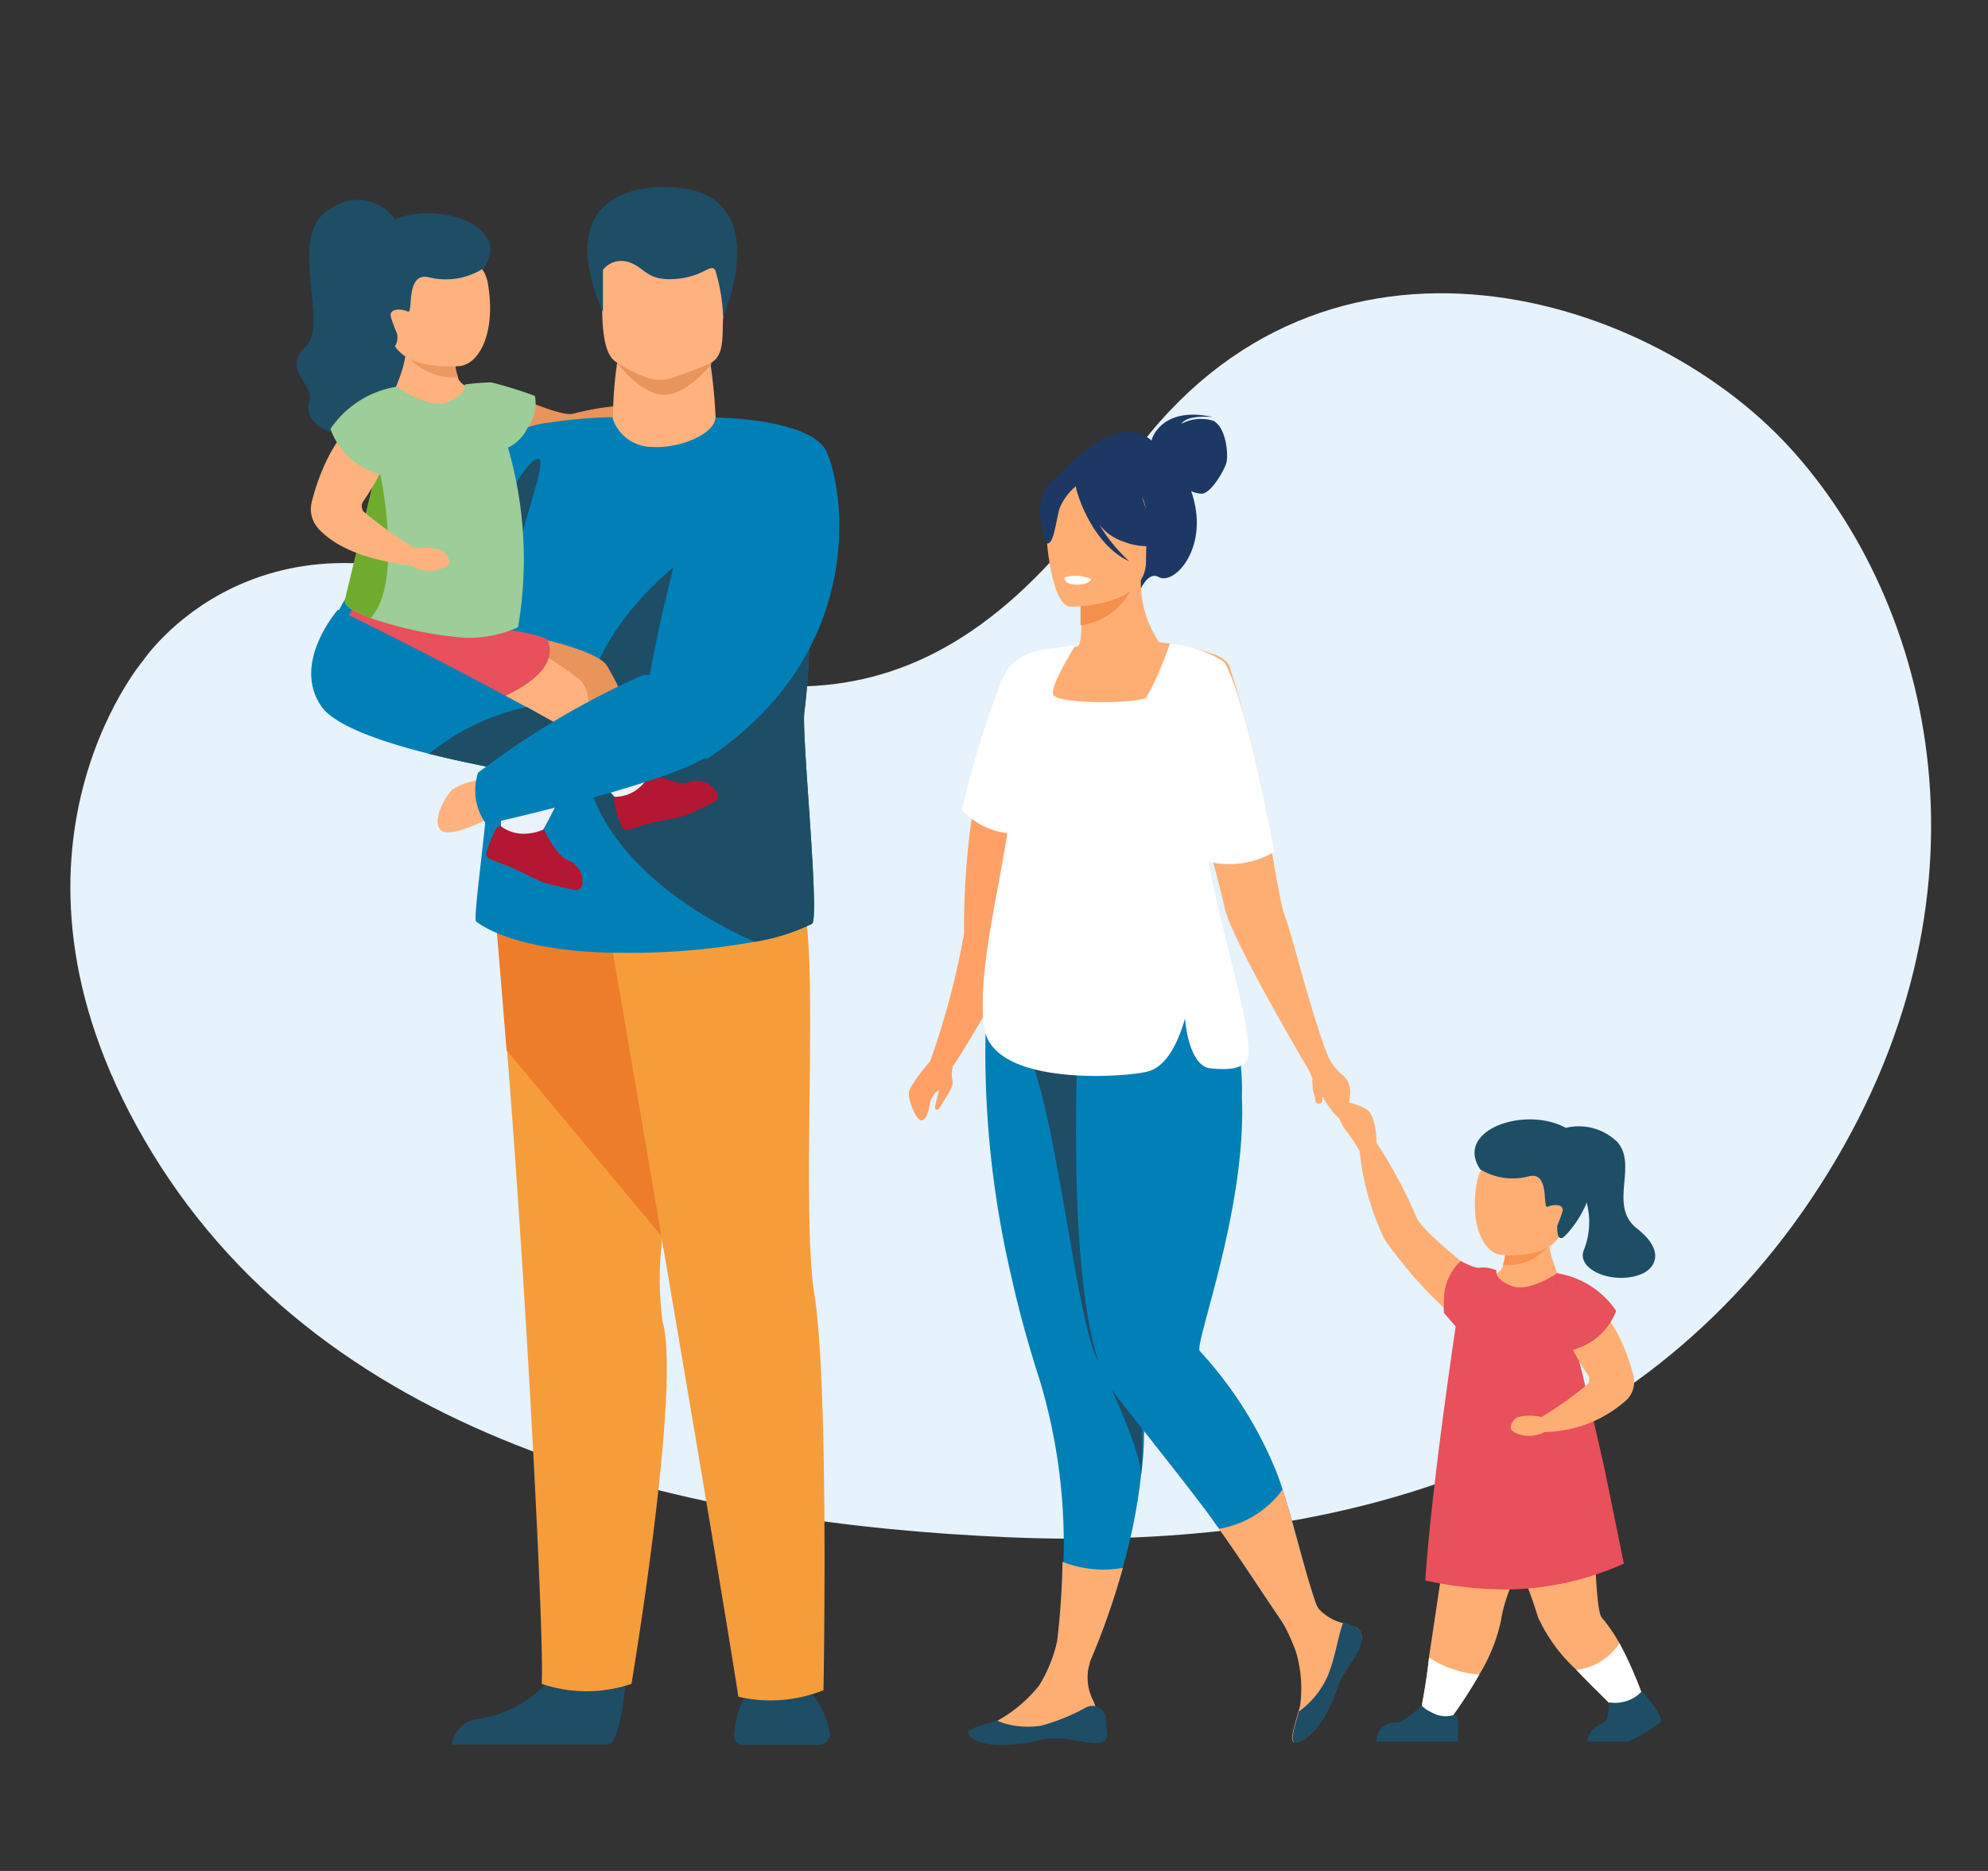 <svg id="Calque_1" data-name="Calque 1" xmlns="http://www.w3.org/2000/svg" viewBox="0 0 85 80"><rect x="0" y="0" width="85" height="80" fill="#333333" stroke="none"/><path d="M6.13,28.23s4.94-7.39,15.45-2.46S39.93,32,48,20.09s22.26-7.76,28.48-1,9.24,19.3,1.34,31.6S56.54,66.31,43.09,65.73,14.16,61.84,6.51,49.3,6.13,28.23,6.13,28.23Z" style="fill:#e6f2fc"/><path d="M21.5,16.69s2.45,1.16,3,1a12.19,12.19,0,0,1,3-.39s.34.54.08.89a7.73,7.73,0,0,1-3.06,1.35,11.85,11.85,0,0,1-4.17-.95Z" style="fill:#e8945b"/><path d="M27.4,17.33s1-.39,1.26.05a1.89,1.89,0,0,1,.45,1.1c0,.23-.68.33-.94.15a6.57,6.57,0,0,0-.88-.42Z" style="fill:#e8945b"/><path d="M31.93,72.39a4,4,0,0,0-.54,1.83.39.39,0,0,0,.4.39H35a.48.48,0,0,0,.47-.6,3.94,3.94,0,0,0-1.12-2C33.35,71.09,31.93,72.39,31.93,72.39Z" style="fill:#1e4d66"/><path d="M26.78,71.53s-.19,3-.78,3.06H19.32a1.28,1.28,0,0,1,1.14-1.09A5,5,0,0,0,24,71.13C24.68,69.64,26.78,71.53,26.78,71.53Z" style="fill:#1e4d66"/><path d="M28.33,52.88a13.63,13.63,0,0,0,0,3.63C29.13,59.32,27,72,27,72a6,6,0,0,1-3.84,0c.13-1.75-.7-17.47-1.48-27.06-.32-4-.57-6.84-.57-6.84L30.59,37S28.78,47.06,28.33,52.88Z" style="fill:#f59d3b"/><path d="M30.59,37s-1.81,10.09-2.26,15.91l-6.67-8c-.32-4-.57-6.84-.57-6.84Z" style="fill:#ed7d2b"/><path d="M25.93,39.12s4.81,28,5.64,33.43a6.08,6.08,0,0,0,3.64-.28s.24-13-.39-16.93.34-16-.68-17.17S25.93,39.12,25.93,39.12Z" style="fill:#f59d3b"/><path d="M26.43,15.24a16.38,16.38,0,0,0-.21,3.23c.16.75,2.64,1.15,3.67.54s.72-.85.72-.85a24.1,24.1,0,0,0-.3-3.05A24.58,24.58,0,0,0,26.43,15.24Z" style="fill:#ffb27d"/><path d="M34.39,30.43a26.84,26.84,0,0,0-.07-7.25c-.9-5.2-3.73-5.37-3.73-5.34,0,.7-1.51,1.35-2.72,1.27a1.77,1.77,0,0,1-1.69-1.27h-.05a19.22,19.22,0,0,0-2.62.23,3.86,3.86,0,0,0-2,.77c-.2.2-.89.76-1.77,1.52-2.25,1.95-5.77,5.21-5.61,7.15,0,0,4.35,3.2,7.1,1.19-.15,5.2-1.09,10.71-.86,10.71,0,0,1.54,1.33,6.21,1.33a29.85,29.85,0,0,0,5.68-.47,8.75,8.75,0,0,0,2.44-.76C35.09,39.51,34.27,31.51,34.39,30.43Z" style="fill:#0080b7"/><path d="M34.7,39.51a8.75,8.75,0,0,1-2.44.76c-2.41-1.07-7.2-3.83-7.39-8.47C24.62,25.63,32.15,22,32.15,22l2.17,1.23a26.84,26.84,0,0,1,.07,7.25C34.27,31.51,35.09,39.51,34.7,39.51Z" style="fill:#1e4d66"/><path d="M26.39,15.52s1,1.35,2,1.36,2.05-1.34,2.05-1.34Z" style="fill:#e8945b"/><path d="M26.3,15.45a6.36,6.36,0,0,0,1.34.69,1.68,1.68,0,0,0,1.15,0,16,16,0,0,0,1.62-.63c.51-.31.48-.93.5-1.8a13.12,13.12,0,0,0,0-2.42c-.13-.71-.58-1.11-1.84-1.22-2.3-.2-3.26.38-3.3,1.15q0,.32,0,.6C25.67,14.25,25.86,15.11,26.3,15.45Z" style="fill:#ffb27d"/><path d="M25.78,11.54a1,1,0,0,1,1.08-.34c.71.22.78.82,2,.73s1.5-.67,1.72-.39a7.94,7.94,0,0,1,.34,2S33.36,8,28.42,8c0,0-5.09-.31-2.64,5.34Z" style="fill:#1e4d66"/><path d="M16.8,16.8h0Z" style="fill:#ffb27d"/><path d="M28.17,33.89a2.79,2.79,0,0,1-1.59.51s-1-1.06-1.78-2.09a6.7,6.7,0,0,1-1.08-1.66c-.25-.86-4.78-1.1-5.34-1.71s2.26-2.12,2.26-2.12,4.6.7,5.29,1.61A12.09,12.09,0,0,1,27,30.73C27.61,32.24,28.17,33.89,28.17,33.89Z" style="fill:#e8945b"/><path d="M21.72,21.26s.88-1.69,1.31-1.64-1,3.51-1.12,5.19S21.72,21.26,21.72,21.26Z" style="fill:#1e4d66"/><path d="M24.45,32.93a24.44,24.44,0,0,1-1.49,3v0h0c-.15,0-1.41,0-1.54-.54,0,0,0-1.75,0-3.15a7.26,7.26,0,0,1,.18-1.47s-6.86,0-6.74-2,3.7-3,5.77-2a15.35,15.35,0,0,1,4.17,2.3C25.51,29.77,25.08,31.42,24.45,32.93Z" style="fill:#ffb27d"/><path d="M15.07,26.06a4.19,4.19,0,0,0-.7,2.59c.22,1.25,2.82,1.92,4.65,2,0,0,5.21-1.19,4.4-3.27C23.24,26.91,15.07,26.06,15.07,26.06Z" style="fill:#e8505b"/><path d="M17,9.57a1.93,1.93,0,0,0-2.83-.66c-2,1-.05,4.94-1.1,5.91s.38,1.62.16,2.32.4,1.5,1.8,1.4,2.87,0,3.5-1.24a7.44,7.44,0,0,0,.25-4.3C18.5,12.62,17,9.57,17,9.57Z" style="fill:#1e4d66"/><path d="M20.21,18.86l-3.4-2.06s.08-.11.34-.84a4.25,4.25,0,0,0,.19-.8.17.17,0,0,0,0-.07,1.85,1.85,0,0,0,0-.49l.74.27,1.38.5a1.84,1.84,0,0,0,.11.76.61.61,0,0,0,.52.41Z" style="fill:#ffb27d"/><path d="M19.59,16.13a2.58,2.58,0,0,1-2.25-1l0-.05,0,0,.75-.22,1.38.5A1.84,1.84,0,0,0,19.59,16.13Z" style="fill:#ed985f"/><path d="M19.66,15.65s-3,.33-3-1.67-.5-2.92,1.55-3.1,2.53.56,2.65,1.24C21.22,14.23,20.49,15.56,19.66,15.65Z" style="fill:#ffb27d"/><path d="M18.35,11.86c-1.05-.26-.65,1.59-.92,1.46s-.8-.14-.72.22a6.37,6.37,0,0,0,.26.71c.06.22,0,.66-.25.57s-2.51-2.67-.91-4.68,6.37-.78,4.87,1.33A3,3,0,0,1,18.35,11.86Z" style="fill:#1e4d66"/><path d="M22.15,26.82a5.13,5.13,0,0,1-2.29.45,16.27,16.27,0,0,1-4-.84c-.69-.25-1.16-.52-1.11-.75s.68-2.8,1.23-5.09l1-4.05s1.39,1,2.2.64.7-.74.7-.74A9.73,9.73,0,0,1,21,16.35a16.93,16.93,0,0,1,1.87.58,1.74,1.74,0,0,1-.32,1.38,1.79,1.79,0,0,1-.83.83A17.16,17.16,0,0,1,22.15,26.82Z" style="fill:#9dcd98"/><path d="M17.69,23.47a2.26,2.26,0,0,1,1.19.06c.34.22.44.56.19.7a1.53,1.53,0,0,1-1.51-.05Z" style="fill:#ffb27d"/><path d="M15.85,26.43c-.69-.25-1.16-.52-1.11-.75s.68-2.8,1.23-5.09l.26-.48S17.28,24.88,15.85,26.43Z" style="fill:#6fac2e"/><path d="M17,16.81s-2.63.56-3.67,4.65a1.25,1.25,0,0,0,.28,1.14c.48.52,1.53,1.3,4,1.58.26,0,.3-.64.3-.64a17.92,17.92,0,0,1-2.36-1.66.38.38,0,0,1,0-.47,10.1,10.1,0,0,0,.76-1.3C16.43,19.65,17.7,17,17,16.81Z" style="fill:#ffb27d"/><path d="M16.93,16.54a4.21,4.21,0,0,0-2.8,1.8,3.06,3.06,0,0,0,2.43,2S17.79,17.51,16.93,16.54Z" style="fill:#9dcd98"/><path d="M24.45,32.93a24.44,24.44,0,0,1-1.49,3l0,0c-.15,0-1.41,0-1.54-.54,0,0,0-1.75,0-3.15C21.63,32.42,22.41,33,24.45,32.93Z" style="fill:#ebf2f9"/><path d="M28.17,33.89a2.79,2.79,0,0,1-1.59.51s-1-1.06-1.78-2.09A9.17,9.17,0,0,0,27,30.73C27.61,32.24,28.17,33.89,28.17,33.89Z" style="fill:#ebf2f9"/><path d="M24.9,37.82a.28.28,0,0,1-.34.23c-.38-.08-1.07-.23-1.35-.33S22,37.12,21.63,37l-.69-.27a.25.25,0,0,1-.14-.29,5.41,5.41,0,0,1,.41-1,.39.39,0,0,1,.17-.14,1.61,1.61,0,0,0,1,.35,2.13,2.13,0,0,0,.88-.19c0,.06.58,1.17,1,1.31A1,1,0,0,1,24.9,37.82Z" style="fill:#b31731"/><path d="M30.66,33.9a.3.3,0,0,1-.13.4c-.35.17-1,.48-1.26.58s-1.3.25-1.71.39l-.7.21a.24.24,0,0,1-.29-.14,4.75,4.75,0,0,1-.31-1.05.35.35,0,0,1,0-.22,1.6,1.6,0,0,0,1-.33,2.14,2.14,0,0,0,.57-.69c.06,0,1.18.55,1.57.42A1,1,0,0,1,30.66,33.9Z" style="fill:#b31731"/><path d="M25.11,31.69a2.94,2.94,0,0,1-.94,1.67s-3-.42-5.83-1.13c-2.07-.52-4-1.2-4.58-2-1.33-1.87.69-4.16.69-4.16s3.87,1.88,8.07,4.17C23.38,30.71,24.25,31.19,25.11,31.69Z" style="fill:#0080b7"/><path d="M20.56,33.36a2.49,2.49,0,0,0-1.23.41c-.34.34-.86,1.33-.49,1.72S21,35,21,34.88A9.58,9.58,0,0,0,20.56,33.36Z" style="fill:#ffb27d"/><path d="M25.11,31.69a2.94,2.94,0,0,1-.94,1.67s-3-.42-5.83-1.13a10,10,0,0,1,4.18-2C23.38,30.71,24.25,31.19,25.11,31.69Z" style="fill:#1e4d66"/><path d="M35.36,19.35c-.61-1.43-4.58-1.49-4.58-1.49a68,68,0,0,0-3,11H27.5a35.48,35.48,0,0,0-7.06,4.18,2.44,2.44,0,0,0,.35,2.2s7.27-1.61,9.3-2.8h0l.06,0,.09,0C36.85,28.07,36.22,21.4,35.36,19.35Z" style="fill:#0080b7"/><path d="M39.77,45.38l1,.18s2.66-4.09,2.73-5.34,2.47-6.4-.33-9.66c-.13-.14-.27-.29-.42-.43h0l0,0a7.22,7.22,0,0,0-.53,1.39,33.68,33.68,0,0,0-1,8.41A34.57,34.57,0,0,1,39.77,45.38Z" style="fill:#ffa166"/><path d="M39.77,45.38s-.88,1-.91,1.34.33,1.26.57,1.18.27-.46.34-.76.39-.61.37-.47-.2.65-.15.74.13.07.27-.18.51-.73.47-1a1.27,1.27,0,0,1,.07-.8,8.88,8.88,0,0,1,.33-.89l-.75-.16Z" style="fill:#ffa166"/><path d="M60.78,73l1.16.6a19.64,19.64,0,0,0,1.31-2,7.37,7.37,0,0,0,.93-2.32c.23-1.7,2-4.5,1.85-5s-3.76-1.3-3.76-1.3-.7,4.78-1.17,7.87C61,71.83,60.85,72.59,60.78,73Z" style="fill:#ffae73"/><path d="M60.78,73l1.16.6a19.64,19.64,0,0,0,1.31-2,4.55,4.55,0,0,1-2.15-.72C61,71.83,60.85,72.59,60.78,73Z" style="fill:#fff"/><path d="M63.41,64.15a19.21,19.21,0,0,1,2.35,5A7,7,0,0,0,67.4,71.4c.69.74,1.4,1.38,1.66,1.7l1.18-.57a16.37,16.37,0,0,0-1-2.27,7,7,0,0,0-.75-1.09c-.38-.42-.26-5.73-.63-6.08S63.41,64.15,63.41,64.15Z" style="fill:#ffae73"/><path d="M66.73,54.68h0Z" style="fill:#ffae73"/><path d="M63.71,56.51l3-1.82a4,4,0,0,1-.3-.75,3,3,0,0,1-.17-.72.43.43,0,0,1,0,0,2.11,2.11,0,0,1,0-.44l-.66.24-1.22.44a1.52,1.52,0,0,1-.1.68.53.53,0,0,1-.46.36Z" style="fill:#ffae73"/><path d="M64.25,54.09a2.26,2.26,0,0,0,2-.87l0,0h0l-.67-.2-1.22.44A1.52,1.52,0,0,1,64.25,54.09Z" style="fill:#f99352"/><path d="M64.19,53.66s2.63.29,2.68-1.48.45-2.59-1.37-2.75-2.25.5-2.35,1.1C62.81,52.41,63.46,53.59,64.19,53.66Z" style="fill:#ffae73"/><path d="M63.35,54.63s-2.52-1.93-2.78-2.57a20.14,20.14,0,0,0-1.73-3.22s-.62-.08-.71.35A11.34,11.34,0,0,0,59.2,53a19.33,19.33,0,0,0,3.52,3.79Z" style="fill:#ffae73"/><path d="M57.23,47.65a1.54,1.54,0,0,0,.24.59A8.1,8.1,0,0,1,58,49l.15.24.71-.35s0-1.21-.45-1.47l0,0a2.77,2.77,0,0,0-.56-.23.71.71,0,0,0-.5,0C57.2,47.16,57.18,47.4,57.23,47.65Z" style="fill:#ffae73"/><path d="M65.36,50.3c.93-.24.57,1.41.81,1.3s.71-.13.64.19a6.59,6.59,0,0,1-.23.63c0,.2,0,.59.22.51s2.22-2.37.8-4.16S62,48.08,63.29,50A2.67,2.67,0,0,0,65.36,50.3Z" style="fill:#1e4d66"/><path d="M60.94,67.58a16.46,16.46,0,0,0,3.81.38,12.76,12.76,0,0,0,4.68-1.1s-.83-4.1-.88-4.3S68,60.08,67.47,58c-.45-1.86-.86-3.58-.86-3.58s-1.23.87-2,.56-.62-.66-.62-.66a1.48,1.48,0,0,0-.69-.12c-.22.07-.84-.28-.84-.28a2.23,2.23,0,0,0-.72,1.68,3.53,3.53,0,0,0,0,.54l.5.58S61.2,63.61,60.94,67.58Z" style="fill:#e8505b"/><path d="M58.86,74.47h3.46a4.32,4.32,0,0,0,0-1,.29.29,0,0,0-.09-.16,1.23,1.23,0,0,1-.83,0,1.56,1.56,0,0,1-.61-.38s-.75.72-1.08.72A.78.78,0,0,0,58.86,74.47Z" style="fill:#1e4d66"/><path d="M67.4,71.4c.69.74,1.4,1.38,1.66,1.7l1.18-.57a16.37,16.37,0,0,0-1-2.27A2.51,2.51,0,0,1,67.4,71.4Z" style="fill:#fff"/><path d="M68.8,72.79s0,.75-.21.85-.71.35-.71.83h1.73A6.52,6.52,0,0,0,71,73.63c.16-.25-.79-1.32-.79-1.32A1.57,1.57,0,0,1,68.8,72.79Z" style="fill:#1e4d66"/><path d="M65.94,60.6a2.07,2.07,0,0,0-1.06,0c-.29.19-.38.5-.17.62a1.38,1.38,0,0,0,1.35,0Z" style="fill:#ffae73"/><path d="M66.58,54.69s2.33.5,3.26,4.13a1.11,1.11,0,0,1-.25,1,5.34,5.34,0,0,1-3.53,1.41c-.24,0-.27-.57-.27-.57a15.88,15.88,0,0,0,2.09-1.47.35.35,0,0,0,0-.42,10.41,10.41,0,0,1-.68-1.15C67.06,57.21,65.93,54.88,66.58,54.69Z" style="fill:#ffae73"/><path d="M66.61,54.45a3.75,3.75,0,0,1,2.49,1.6,2.71,2.71,0,0,1-2.16,1.73S65.85,55.31,66.61,54.45Z" style="fill:#e8505b"/><path d="M66.94,48.23a2.35,2.35,0,0,1,2.21.6c.89,1-.4,2.73.84,3.7s.75,1.69.25,1.92c-1.14.53-2.87-.12-2.52-1a3.24,3.24,0,0,0-.32-3Z" style="fill:#1e4d66"/><path d="M48.78,63.14v0a.11.11,0,0,0,0,0A24,24,0,0,1,48,67.05a31.34,31.34,0,0,1-2.15,5.61l-1-.09a30.21,30.21,0,0,0,.62-5.78,24.27,24.27,0,0,0-1-7.73c-.5-1.55-.9-3-1.21-4.4a42,42,0,0,1-1.13-9.85c0-.9.06-1.4.06-1.4l5.92.84.28,0c0,2.73-.06,6.43-.07,9.33v4.56a8.06,8.06,0,0,1,.59,2.56A13.85,13.85,0,0,1,48.78,63.14Z" style="fill:#0080b7"/><path d="M46.51,71.54c0-.13.06-.31.1-.5a31.78,31.78,0,0,0,1.4-4,4.75,4.75,0,0,1-2.58-.26,33.74,33.74,0,0,1-.23,3.39,6.15,6.15,0,0,1-.77,1.9,6,6,0,0,1-1.79,1.51,7,7,0,0,0,2.66.58c.93-.1,1.7-.27,1.61-.84a2.34,2.34,0,0,0-.16-.59A2.13,2.13,0,0,1,46.51,71.54Z" style="fill:#ffae73"/><path d="M48.78,63.14C48.87,62.05,47,58.3,47,58.3l1.22-.82v.7a8.06,8.06,0,0,1,.59,2.56A13.85,13.85,0,0,1,48.78,63.14Z" style="fill:#1e4d66"/><path d="M45.23,74.33c-.93,0-.67.17-2,.27s-1.77-.3-1.84-.48.55-.34,1.2-.55v0a3.68,3.68,0,0,0,1.92.22A8.55,8.55,0,0,0,46.45,73a.59.59,0,0,1,.84.48c0,.31.05.62.05.72C47.34,74.82,46.16,74.38,45.23,74.33Z" style="fill:#1e4d66"/><path d="M48.31,44.29c0,2.73-.06,6.43-.07,9.33,0,.7-1.22,4.1-1.22,4.68-1-1.4-1.84-11.12-3.2-13.57,0-.91-1.71-1.32-1.71-1.32l5.92.84Z" style="fill:#1e4d66"/><path d="M49.24,18.84c0-.12.48-1.5,2.64-1,0,0-1.08-.14-1.37.28A1.79,1.79,0,0,1,51.9,18c.54.33.62,1.44.54,1.77s-.67,1.34-1.06,1.34a1.19,1.19,0,0,1-.45-.11,4.43,4.43,0,0,1,.16.58c.42,2-.89,3.45-1.56,3.09-.43-.24-.76.52-.76.52l-3.59-4.76S47.68,17.44,49.24,18.84Z" style="fill:#1e3865"/><path d="M43.61,42c1.63-5.21-.16-6.34,0-8.94a12.6,12.6,0,0,1,2.19-5.41l.27,0c.14-.07.17-.64.17-1.24s0-1.47,0-1.47l2.41-.48.15,0a4.58,4.58,0,0,0,.76,3,11,11,0,0,1,2.38.53,1.18,1.18,0,0,1,.61.45,47.15,47.15,0,0,1,1.79,7.77c.26,1.47.46,2.61.56,2.85.29.67,1.17,4.37,1.92,6.19L56.1,46s-3.45-5.81-3.74-7.18c-.09-.44-.32-1.33-.59-2.33l-.12-.46a7.64,7.64,0,0,0-.71,2.44c0,.79.56,1.5,1.68,4C53.24,43.92,42,47.27,43.61,42Z" style="fill:#ffae73"/><path d="M46.2,25.26s0,.76,0,1.48a2.86,2.86,0,0,0,2.36-2Z" style="fill:#f48f4e"/><path d="M48.86,24.52a7.09,7.09,0,0,0,.88-2.08c.12-.69-.22-3.22-2.77-2.86a3.56,3.56,0,0,0-1.44.55c-.55.37-1.35,1.18-.46,3.39l.24.75Z" style="fill:#1e3865"/><path d="M45.74,25.94S49,26,49,24s.41-3.33-1.63-3.45-2.44.64-2.6,1.31S44.91,25.87,45.74,25.94Z" style="fill:#ffae73"/><path d="M47.35,59.15c.2.38,2.21,2.8,4.24,5.48l.53.74c1.2,1.68,2.57,3.87,3.39,4.94s1.42-.25,1-1.11c-.59-1.37-1.1-3.76-1.67-5.51a11.24,11.24,0,0,0-.41-1.1,17.11,17.11,0,0,0-3.13-4.82c-.26-.27,2-6.06,1.8-10.85a10.23,10.23,0,0,0-.93-4.59l-6,.3S45.36,55.43,47.35,59.15Z" style="fill:#0080b7"/><path d="M44.81,20.75c.5-.6.87-.47,1.08-.29a2.27,2.27,0,0,1,2.88.46A3.8,3.8,0,0,0,50,23.17a2.64,2.64,0,0,1-1.93,0A2.18,2.18,0,0,1,47,22.43,7.16,7.16,0,0,0,48.28,24C46.67,23.26,46,21,46,20.79a2.46,2.46,0,0,0-.69.93c-.16.51-.24,1.55-.54,1.52C44.73,23.24,44.07,21.65,44.81,20.75Z" style="fill:#1e3865"/><path d="M56.7,45a2.57,2.57,0,0,0,.6.88,1,1,0,0,1,.42,1c-.08.36.08,1-.31,1s-1.28-1.69-1.39-2a.83.83,0,0,0-.21-.39Z" style="fill:#ffae73"/><path d="M53.37,44.7a1.41,1.41,0,0,1,0,.49c-.13.42-.57.6-1.63.49-.66-.07-1-1.18-1.07-2.13-.4,1.36-.94,2.12-1.65,2.28-1,.24-6.6.63-6.94-1.9-.38-2.78,1.11-7.44,1.17-10.1A13.19,13.19,0,0,1,43,31.38,5.09,5.09,0,0,1,44,28a1.44,1.44,0,0,1,.71-.23l1.06-.16.2,0c-.09.16-1,1.59-.95,2.06s3.74.42,4,.15a13.79,13.79,0,0,0,1-2.31,5.68,5.68,0,0,1,2.2.71h0a.71.71,0,0,1,.19.2c.77,1.5,1.54,5.29,2.08,8a3.77,3.77,0,0,1-2.82.42C52.25,39.94,53.31,43.28,53.37,44.7Z" style="fill:#fff"/><path d="M46.66,24.76S46.6,25,46,25c0,0-.51,0-.49-.31A1.67,1.67,0,0,1,46.66,24.76Z" style="fill:#fff"/><path d="M52.12,65.37c1.2,1.68,2.57,3.87,3.39,4.94s1.42-.25,1-1.11c-.59-1.37-1.1-3.76-1.67-5.51A4.21,4.21,0,0,1,52.12,65.37Z" style="fill:#ffae73"/><path d="M56.16,45.72a2.48,2.48,0,0,0,0,1c.13.24,0,.55.3.46S56.16,45.72,56.16,45.72Z" style="fill:#ffae73"/><path d="M58,69.6c.49.32.1,1-.44,1.79s-.22.66-.83,1.8-1.2,1.33-1.4,1.3,0-.65.19-1.31a2.33,2.33,0,0,0,.07-.25,5.54,5.54,0,0,0-.17-2.27,8.49,8.49,0,0,0-1.21-2.26L55,66.81s1,1.39,1.4,2a2.11,2.11,0,0,0,1.05.6A2.31,2.31,0,0,1,58,69.6Z" style="fill:#ffae73"/><path d="M57.58,71.39c-.55.76-.22.66-.83,1.8s-1.2,1.33-1.4,1.3,0-.65.19-1.31h0a3.75,3.75,0,0,0,1.22-1.5c.34-.81.45-1.76.68-2.32a2.31,2.31,0,0,1,.56.24C58.51,69.92,58.12,70.63,57.58,71.39Z" style="fill:#1e4d66"/><path d="M44.46,27.83a2,2,0,0,0-1.64,1.29,40.81,40.81,0,0,0-1.69,5.51,3.09,3.09,0,0,0,2.57,1C45.09,35.35,44.46,27.83,44.46,27.83Z" style="fill:#fff"/></svg>